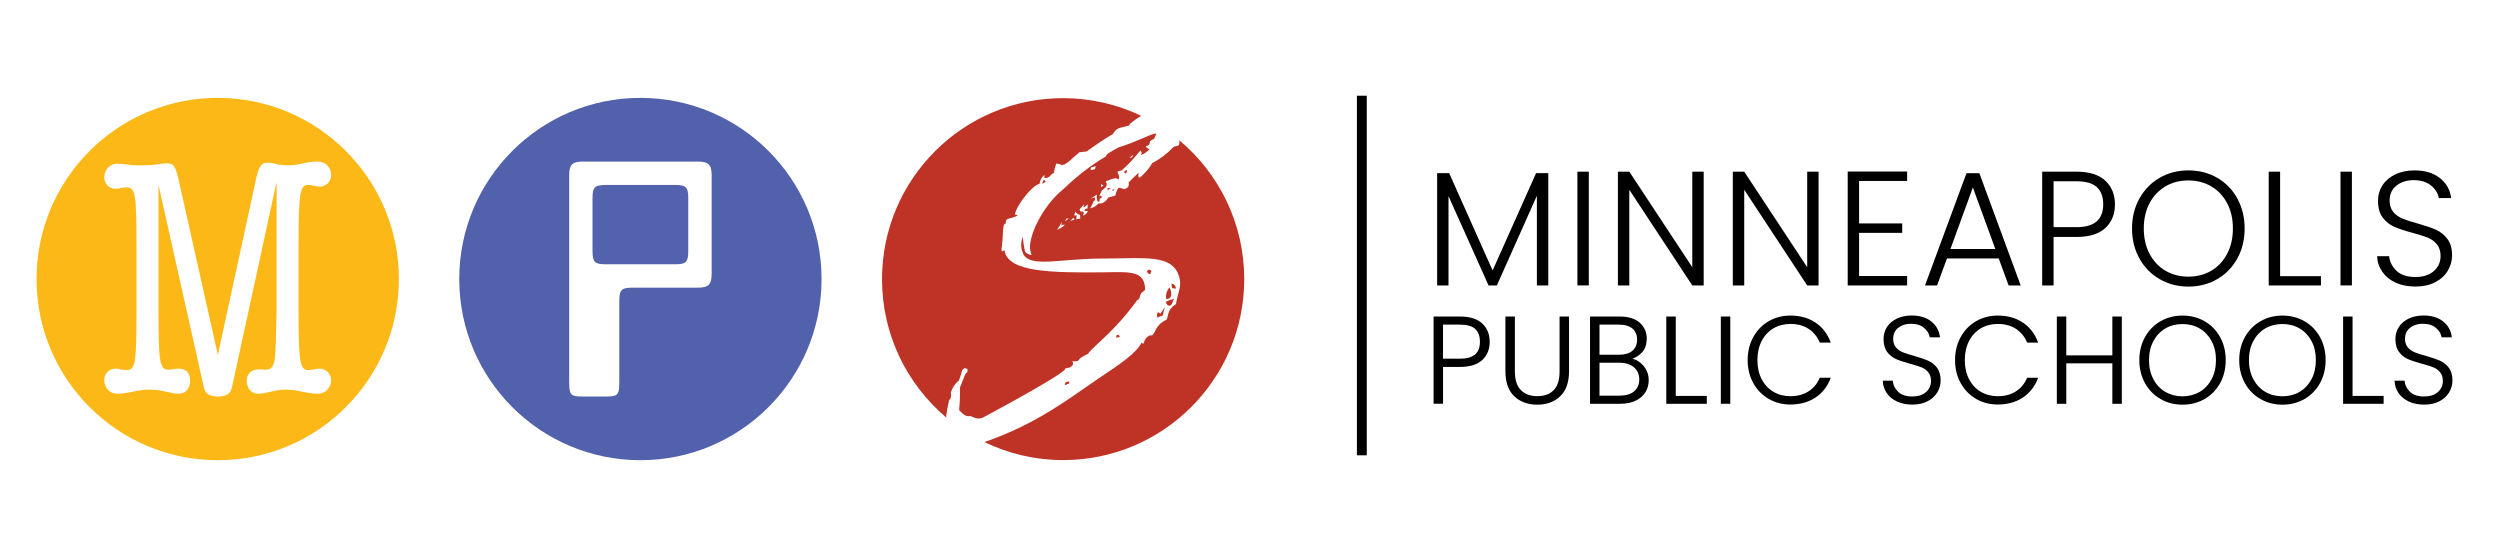 <?xml version="1.0" encoding="utf-8"?>
<!-- Generator: Adobe Illustrator 25.2.1, SVG Export Plug-In . SVG Version: 6.00 Build 0)  -->
<svg version="1.1" id="Layer_1" xmlns="http://www.w3.org/2000/svg" xmlns:xlink="http://www.w3.org/1999/xlink" x="0px" y="0px"
	 viewBox="0 0 684 149" style="enable-background:new 0 0 684 149;" xml:space="preserve">
<style type="text/css">
	.st0{fill:#FCB817;}
	.st1{fill:#5262AC;}
	.st2{fill:#5261AC;}
	.st3{fill:#BE3326;}
</style>
<path class="st0" d="M59.57,26.78C32.19,26.78,10,48.98,10,76.35s22.19,49.56,49.57,49.56c27.37,0,49.56-22.19,49.56-49.56
	S86.94,26.78,59.57,26.78z M84.4,101.25c0.38,0,0.94-0.09,1.69-0.19c0.47-0.19,1.03-0.19,1.41-0.19c1.69,0,3.1,1.41,3.1,3.1
	c0,2.16-1.6,3.76-3.66,3.76c-1.13,0-2.54-0.19-4.23-0.56c-1.78-0.38-3.29-0.57-4.51-0.57c-1.31,0-2.72,0.19-4.13,0.57
	c-1.5,0.37-2.72,0.56-3.57,0.56c-1.69,0-3-1.6-3-3.48c0-1.97,1.22-3.19,3.29-3.19h1.22c0.19,0.09,0.47,0.09,0.75,0.09
	c1.69,0,2.35-1.22,2.54-4.23l0.19-3.95l0.19-7.99V49.76l-12.21,56.19c-0.37,1.79-1.6,2.54-3.76,2.54c-2.35,0-3.57-0.75-3.94-2.54
	L43.36,50.6v33.64c0,14.85,0.28,16.91,2.72,16.91c0.47,0,0.94-0.09,1.6-0.19c0.47-0.09,0.85-0.09,1.22-0.09
	c2.07,0,3.1,1.13,3.1,3.29c0,2.26-1.22,3.57-3.19,3.57c-0.56,0-1.41-0.1-3.38-0.56c-1.6-0.38-3.1-0.57-4.51-0.57
	c-1.31,0-2.91,0.19-4.6,0.57c-1.79,0.37-3.19,0.56-4.23,0.56c-2.07,0-3.57-1.6-3.57-3.76c0-1.69,1.31-3.1,3.01-3.1
	c0.47,0,0.94,0,1.41,0.19c0.75,0.09,1.31,0.19,1.69,0.19c2.44,0,2.72-1.97,2.72-16.35V67.61c0-14.38-0.28-16.35-2.72-16.35
	c-0.37,0-0.94,0.09-1.69,0.19c-0.47,0.19-0.94,0.19-1.41,0.19c-1.69,0-3.01-1.41-3.01-3.1c0-2.07,1.5-3.76,3.57-3.76
	c0.38,0,1.41,0.09,3,0.28c0.85,0.19,1.88,0.19,3.29,0.19c1.97,0,3.57-0.09,4.6-0.28c1.13-0.19,2.07-0.28,2.73-0.28
	c1.78,0,2.35,0.75,3.29,5.07l10.61,47.36l10.52-48.49c0.66-3.1,1.5-4.14,3.01-4.14c0.56,0,1.41,0.1,2.44,0.38
	c1.13,0.28,2.25,0.37,3.19,0.37c1.22,0,2.82-0.19,4.7-0.66c1.41-0.28,2.54-0.38,3.48-0.38c2.06,0,3.66,1.6,3.66,3.67
	c0,1.79-1.41,3.19-3.1,3.19c-0.38,0-0.94-0.09-1.41-0.19c-0.75-0.19-1.32-0.28-1.69-0.28c-2.35,0-2.72,1.97-2.72,16.44V84.9
	C81.68,99.28,82.06,101.25,84.4,101.25z"/>
<path class="st1" d="M184.56,50.6h-18.69c-3.19,0-3.76,0.56-3.76,3.76v14.19c0,3.2,0.56,3.76,3.76,3.76h18.69
	c3.19,0,3.75-0.56,3.75-3.76V54.36C188.31,51.17,187.75,50.6,184.56,50.6z"/>
<path class="st2" d="M175.21,26.78c-27.37,0-49.56,22.19-49.56,49.57s22.19,49.56,49.56,49.56c27.37,0,49.57-22.19,49.57-49.56
	S202.59,26.78,175.21,26.78z M194.7,74.94c0,2.91-0.85,3.76-3.76,3.76H173.2c-3.19,0-3.76,0.57-3.76,3.76v22.27
	c0,3.48-0.56,3.76-3.75,3.76h-6.2c-3.19,0-3.76-0.28-3.76-3.76V47.97c0-2.91,0.84-3.76,3.76-3.76h31.46c2.91,0,3.76,0.85,3.76,3.76
	V74.94z"/>
<path class="st3" d="M302.97,51.45l0.11,0.55c0.2-0.15,0.51-0.32,0.82-0.49C303.55,51.46,303.19,51.41,302.97,51.45z"/>
<path class="st3" d="M314.71,74.99l0.3-0.86c-0.15-0.2-0.41-0.38-0.63-0.34c-0.22,0.04-0.42,0.19-0.6,0.45
	C313.98,74.78,314.25,74.96,314.71,74.99z"/>
<polygon class="st3" points="304.59,52.19 304.96,51.67 304.11,52.05 "/>
<path class="st3" d="M319.47,83.52c0.24,0.07,0.37,0.16,0.6,0.12c0.33-0.06,0.51-0.32,0.74-0.94c0.25-0.5,0.32-0.75,0.3-0.86
	l-0.02-0.11c-0.11,0.02-0.2,0.15-0.31,0.17c-1.2,0.33-1.85,0.57-1.78,0.9l0.02,0.11L319.47,83.52z"/>
<path class="st3" d="M319.5,81.79c0.44-0.08,0.63-0.34,0.9-0.74c0.05-0.35,0.08-0.82,0-1.26c-0.06-0.33-0.25-0.76-0.44-1.18
	c-0.74,0.94-1.03,1.91-0.92,3.15C319.28,81.83,319.39,81.81,319.5,81.79z"/>
<path class="st3" d="M316.65,86.9l1.49-0.62c0.19-0.84,0.38-1.67,0.61-2.29l-1.27,1.84l-0.66-0.45c-0.18,0.26-0.32,0.75-0.24,1.19
	L316.65,86.9z"/>
<path class="st3" d="M307.44,47.08l0.65,0.45c0.16-0.37,0.32-0.75,0.26-1.08L307.44,47.08z"/>
<path class="st3" d="M322.67,38.38c0.02,1.23,0.02,1.45-0.83,1.61l-0.66,0.12c-1.83,1.94-3.84,3.45-5.93,4.52
	c-0.87,1.53-1.92,2.64-3,3.64c-0.2,0.15-0.4,0.3-0.51,0.32c-0.11,0.02-0.24-0.07-0.28-0.29c-0.04-0.22,0.01-0.57,0.04-1.04
	c-0.97,0.98-1.95,1.85-2.72,2.67l0.04,0.22c0.14,0.78-0.22,1.3-1.2,1.59c-0.73-0.21-1.21-0.35-1.56-0.4
	c-0.47,0.54-0.68,1.27-0.87,2.11c-0.2,0.15-0.87,0.27-1.96,0.59c-0.52,0.9-1.22,1.48-1.99,1.63c-0.22,0.04-0.46-0.03-0.69,0.01
	c-0.68,0.7-1.39,1.17-2.28,1.33c0.43-0.77,0.78-1.4,0.92-1.89c0.31-0.17,0.49-0.43,0.41-0.88l-0.04-0.22
	c-0.11,0.02-0.44,0.08-1.09,0.31c0.72-0.47,1.23-0.8,1.63-1.1c-0.03,0.46-0.06,0.93,0,1.26c0.08,0.44,0.25,0.76,0.48,0.72
	c0.22-0.04,0.29-0.28,0.3-0.86l0.63-0.34c-0.19-0.42-0.32-0.52-0.54-0.48c-0.11,0.02-0.2,0.15-0.31,0.17l0.27-0.39l0.57-1.25
	c0.31-0.17,0.72-0.48,1.19-1.02c0.07-0.24,0.14-0.49,0.08-0.82c-0.04-0.22-0.19-0.42-0.23-0.64c1.29-0.47,2.04-0.72,2.38-0.78
	c0.44-0.08,0.8-0.03,1.1,0.37c0.16-0.37,0.21-0.73,0.17-0.95c-0.08-0.44-0.34-0.63-0.4-0.96c-0.02-0.11-0.04-0.22,0.05-0.36
	c0.33-0.06,0.78-0.14,1.09-0.31c1.88-1.6,3.48-3.5,5.09-5.4c0.15,0.2,0.28,0.29,0.32,0.51c0.04,0.22-0.03,0.47-0.21,0.73
	c0.98-0.29,1.67-0.88,2.35-1.57l-0.77-0.44l-0.19-0.42c0.77-0.14,1.07-0.42,1.13-1.35c0.29-0.28,0.6-0.46,1.13-0.67
	c0.14-0.48,0.4-0.99,0.65-1.49l-0.44,0.08c-1.66,0.31-4.77,2.13-9.97,3.77c-2.08,1.18-3.35,1.76-3.45,2.46
	c-3.43,2.02-7.21,4.72-11.55,8.87c-6.19,5.03-9.76,13.44-9.15,16.77c0.12,0.66,0.32,1.09,0.36,1.31c-0.33,0.06-1.57-0.32-1.83-1.08
	c-0.2-1.11-0.45-2.44-0.6-3.9c-0.37,1.1-0.5,2.27-0.32,3.27c0.1,0.55,0.29,0.98,0.5,1.51c2.06,3.75,10.05,1.21,21.5,1.19
	c11.58,0.06,19.99-1.59,21.34,5.85c0.36,2-0.66,3.9-1.08,6.62c-2.37,1.46-1.98,2.99-2.55,4.25c-3.39,1.54-3.03,4.11-4.14,4.31
	c-0.11,0.02-0.22,0.04-0.47-0.03c-1.67,0.88-1.54,2.23-1.76,2.27c-0.11,0.02-0.35-0.05-0.5-0.25c-1.42,2.89-5.71,5.74-12.04,9.99
	c-7.15,4.78-16.29,12.17-30.95,17.2c6.52,3.16,13.83,4.93,21.56,4.93c27.36,0,49.54-22.18,49.54-49.54
	C340.41,61.1,333.51,47.47,322.67,38.38z M309.91,42.39l-0.03,0.46c-0.09,0.13-0.29,0.28-0.63,0.34l-0.22,0.04L309.91,42.39z
	 M301.29,50.39l0.63,0.34l-0.72,0.47L301.29,50.39z M298.44,46.09l0.07-0.24c0.31-0.17,0.65-0.23,0.87-0.27l0.44-0.08l-0.21,0.73
	c-0.32,0.17-0.54,0.21-0.76,0.25c-0.33,0.06-0.46-0.03-0.48-0.14C298.37,46.33,298.35,46.22,298.44,46.09z M289.25,62.9
	c0.52-0.9,0.97-1.55,1.21-2.17l-0.06,0.93l0.86-0.27C291.23,61.85,290.5,62.21,289.25,62.9z M291.43,60.44l0.34-0.63l0.55-0.1
	C292.06,60.09,291.77,60.38,291.43,60.44z M292.81,60.42c0.2-0.15,0.5-0.43,0.88-0.85l0.32,0.51L292.81,60.42z M294.45,60l0.15-1.06
	l-0.68,0.01l0.26-1.08c0.32,0.51,0.71,0.79,1.31,0.91l0.07,1.02L294.45,60z M296.21,58.99c0.27-0.39,0.34-0.64,0.32-0.75
	c-0.06-0.34-0.3-0.4-0.75-0.32l-0.44-0.49c0.25-0.5,0.75-0.94,1.31-1.61c-0.16,0.37-0.23,0.62-0.21,0.73
	c0.02,0.11,0.13,0.09,0.13,0.09c0.22-0.04,0.53-0.21,1.01-0.76l-0.02,1.15c-0.56,0.1-0.87,0.27-0.83,0.5
	c0.04,0.22,0.39,0.27,0.95,0.17C297.37,58.44,296.88,58.87,296.21,58.99z"/>
<path class="st3" d="M260.19,107.75l-0.06-0.33c0.44-1.34,1.06-2.37,2.16-3.26c0.92-1.89,0.67-3.22,1.67-3.4
	c0.33-0.06,0.71,0.1,0.77,0.43c0.06,0.33-0.1,0.71-0.6,1.14c-0.39,0.99-0.95,2.35-1.5,3.71c0.11,5.02-0.31,5.45-0.17,6.22l0.04,0.03
	c0.85,0.88,1.66,1.78,2.88,1.56c0.55-0.1,1.62,1.13,3.45,0.45c15.24-8.17,22.65-12.73,22.55-13.29l-0.02-0.11l0.64-0.23l0.66-0.12
	c0.74-0.37,1.01-0.76,0.91-1.31c-0.02-0.11-0.15-0.2-0.19-0.42c0.46,0.03,0.82,0.08,1.15,0.02c0.44-0.08,0.73-0.36,0.9-0.74
	c0.81-0.6,1.54-0.97,2.28-1.33c1.34-2.08,6.97-5.74,13.38-14.59l0.6-0.45c0.12-0.6,0.35-1.21,0.62-1.6
	c0.31-0.17,0.61-0.46,0.99-0.87c0.03-0.46-0.05-0.91-0.13-1.35c-0.71-3.88-4.65-3.51-11.5-3.4c-13.73,0.1-25.75,0.02-26.82-5.86
	l-0.06-0.33c-0.18,0.26-0.27,0.39-0.49,0.43c-0.11,0.02-0.24-0.07-0.28-0.29c-0.02-0.11,0.05-0.35,0.03-0.47
	c0.58-4.35,0.05-6.65,1.15-6.86c-0.21-1.8,1.41-1.06,3.26-2.2c-0.26-0.18-0.5-0.25-0.61-0.23c-0.08,0.02-0.15,0.09-0.18,0.18
	c-0.01,0.03-0.01,0.06,0,0.09c-0.01-0.03,0-0.06,0-0.09c0.06-2.24,4.67-8.21,6.75-8.59c0.15-1.06,0.58-1.83,1.39-2.43l-0.08,0.82
	c0.24,0.07,0.46,0.03,0.57,0.01c0.55-0.1,0.96-0.4,1.32-0.93l0.72-0.47c0.1-0.71,0.29-1.54,0.68-2.53c0.58,0.01,1.06,0.15,1.45,0.42
	l0.22-0.04c1.33-0.24,2.44-1.71,4.63-3.48c1.35-0.13,2.02-0.25,2.02-0.25c2.73-1.99,5.08-3.56,7.16-4.74
	c0.92-1.89,2.22-1.69,4.39-2.31l0.25-0.5c1.09-0.88,2.19-1.65,3.12-2.16c-6.48-3.11-13.74-4.85-21.4-4.85
	c-27.36,0-49.54,22.18-49.54,49.54c0,15.17,6.82,28.74,17.56,37.82c0.08-1.25,0.36-2.83,0.81-4.73
	C260.18,108.9,260.32,108.41,260.19,107.75z"/>
<path class="st3" d="M320.68,78.83l1.06,0.15l-0.06-0.34c-0.1-0.55-0.38-0.85-1.11-1.06c-0.07,0.24-0.03,0.46,0.03,0.8L320.68,78.83
	z"/>
<polygon class="st3" points="285.59,49.15 285.11,50.27 286.16,49.73 "/>
<polygon class="st3" points="306.05,91.58 305.49,91.69 305.39,92.39 306.39,92.21 "/>
<path class="st3" d="M316.5,33.95c0.03,0.02,0.06,0.04,0.09,0.06C316.56,33.99,316.53,33.97,316.5,33.95z"/>
<polygon class="st3" points="291.27,105.4 292.45,104.96 292.57,104.36 291.57,104.54 "/>
<polygon points="423.61,47.37 423.61,78.1 420.49,78.1 420.49,53.56 409.54,78.1 407.27,78.1 396.31,53.65 396.31,78.1 393.2,78.1 
	393.2,47.37 396.49,47.37 408.38,74 420.27,47.37 "/>
<rect x="431.58" y="46.97" width="3.12" height="31.12"/>
<polygon points="466.13,78.1 463.01,78.1 445.78,51.92 445.78,78.1 442.66,78.1 442.66,46.97 445.78,46.97 463.01,73.11 
	463.01,46.97 466.13,46.97 "/>
<polygon points="497.56,78.1 494.45,78.1 477.22,51.92 477.22,78.1 474.1,78.1 474.1,46.97 477.22,46.97 494.45,73.11 494.45,46.97 
	497.56,46.97 "/>
<polygon points="508.65,49.51 508.65,61.13 520.45,61.13 520.45,63.71 508.65,63.71 508.65,75.52 521.79,75.52 521.79,78.1 
	505.53,78.1 505.53,46.93 521.79,46.93 521.79,49.51 "/>
<path d="M545.92,68.12l-6.14-16.83l-6.14,16.83H545.92z M546.85,70.71h-14.16l-2.71,7.39h-3.3l11.35-30.72h3.52l11.31,30.72h-3.3
	L546.85,70.71z"/>
<path d="M575.44,55.92c0-2.08-0.58-3.65-1.74-4.72c-1.16-1.07-3.01-1.6-5.56-1.6h-6.28v12.55h6.28
	C573,62.16,575.44,60.08,575.44,55.92 M576.02,62.38c-1.75,1.63-4.38,2.45-7.88,2.45h-6.28V78.1h-3.12V46.97h9.4
	c3.47,0,6.09,0.82,7.86,2.45c1.76,1.63,2.65,3.8,2.65,6.5C578.65,58.6,577.77,60.75,576.02,62.38"/>
<path d="M604.96,74.09c1.84-1.07,3.3-2.6,4.36-4.61c1.07-2,1.6-4.33,1.6-6.97c0-2.64-0.53-4.96-1.6-6.95
	c-1.07-1.99-2.52-3.52-4.36-4.59c-1.84-1.07-3.92-1.6-6.23-1.6s-4.39,0.53-6.23,1.6c-1.84,1.07-3.29,2.6-4.36,4.59
	c-1.07,1.99-1.6,4.31-1.6,6.95c0,2.64,0.53,4.97,1.6,6.97c1.07,2,2.52,3.54,4.36,4.61c1.84,1.07,3.92,1.6,6.23,1.6
	S603.12,75.16,604.96,74.09 M590.89,76.38c-2.34-1.35-4.19-3.23-5.54-5.66c-1.35-2.42-2.03-5.16-2.03-8.21
	c0-3.06,0.68-5.8,2.03-8.21s3.2-4.3,5.54-5.66c2.34-1.35,4.96-2.02,7.84-2.02c2.91,0,5.54,0.68,7.88,2.02
	c2.35,1.35,4.19,3.24,5.52,5.66s2,5.16,2,8.21c0,3.06-0.67,5.8-2,8.21c-1.34,2.42-3.17,4.31-5.52,5.66
	c-2.34,1.35-4.97,2.03-7.88,2.03C595.85,78.41,593.23,77.73,590.89,76.38"/>
<polygon points="623.84,75.56 635.01,75.56 635.01,78.1 620.72,78.1 620.72,46.97 623.84,46.97 "/>
<rect x="640.36" y="46.97" width="3.12" height="31.12"/>
<path d="M655.47,77.34c-1.56-0.71-2.78-1.71-3.67-2.98c-0.89-1.28-1.36-2.7-1.42-4.27h3.29c0.15,1.51,0.82,2.84,2,3.99
	c1.19,1.14,2.92,1.71,5.21,1.71c2.11,0,3.78-0.54,5.01-1.62c1.23-1.08,1.85-2.46,1.85-4.12c0-1.34-0.34-2.41-1.03-3.23
	c-0.68-0.82-1.53-1.42-2.54-1.83c-1.01-0.4-2.4-0.84-4.19-1.31c-2.08-0.56-3.73-1.11-4.94-1.65c-1.22-0.53-2.26-1.36-3.12-2.49
	c-0.86-1.13-1.29-2.66-1.29-4.59c0-1.6,0.42-3.04,1.25-4.3c0.83-1.26,2-2.25,3.52-2.96c1.51-0.71,3.25-1.07,5.21-1.07
	c2.88,0,5.2,0.71,6.97,2.12c1.77,1.41,2.78,3.23,3.05,5.45h-3.38c-0.21-1.28-0.9-2.41-2.09-3.41c-1.19-0.99-2.79-1.49-4.81-1.49
	c-1.87,0-3.43,0.5-4.68,1.49c-1.24,0.99-1.87,2.35-1.87,4.07c0,1.3,0.34,2.36,1.02,3.16c0.68,0.8,1.54,1.41,2.56,1.83
	c1.02,0.41,2.41,0.86,4.16,1.33c2.02,0.57,3.65,1.12,4.9,1.67c1.25,0.55,2.3,1.39,3.16,2.52c0.86,1.13,1.29,2.64,1.29,4.54
	c0,1.45-0.39,2.84-1.16,4.14c-0.77,1.31-1.91,2.36-3.43,3.16c-1.51,0.8-3.32,1.2-5.43,1.2C658.84,78.41,657.03,78.05,655.47,77.34"
	/>
<path d="M394.82,88.82h4.66c1.9,0,3.3,0.4,4.15,1.19c0.85,0.79,1.28,1.97,1.28,3.5c0,3.11-1.78,4.63-5.44,4.63h-4.66V88.82z
	 M399.48,86.6h-7.25v23.87h2.59v-10.08h4.66c2.68,0,4.72-0.64,6.07-1.89c1.35-1.26,2.03-2.93,2.03-4.99c0-2.07-0.69-3.76-2.05-5.02
	C404.17,87.24,402.13,86.6,399.48,86.6"/>
<path d="M426.7,101.6c0,2.33-0.54,4.06-1.61,5.15c-1.07,1.09-2.57,1.64-4.47,1.64c-1.9,0-3.42-0.56-4.51-1.66
	c-1.09-1.1-1.64-2.83-1.64-5.13v-15h-2.59v14.97c0,3.02,0.81,5.32,2.42,6.85c1.61,1.52,3.72,2.3,6.29,2.3c2.57,0,4.68-0.78,6.28-2.3
	c1.61-1.53,2.42-3.83,2.42-6.85V86.6h-2.59V101.6z"/>
<path d="M437.62,99.24h5.44c1.66,0,2.99,0.42,3.97,1.24c0.97,0.82,1.47,1.94,1.47,3.32c0,1.38-0.47,2.48-1.4,3.26
	c-0.93,0.79-2.26,1.19-3.94,1.19h-5.54V99.24z M446.65,95.95c-0.84,0.73-2.07,1.1-3.63,1.1h-5.4v-8.23h5.3
	c1.63,0,2.89,0.37,3.73,1.09c0.84,0.72,1.26,1.73,1.26,2.99C447.92,94.2,447.49,95.22,446.65,95.95 M446.63,98.13
	c1.08-0.38,1.99-0.99,2.71-1.82c0.8-0.93,1.21-2.16,1.21-3.64c0-1.79-0.65-3.26-1.92-4.38c-1.27-1.12-3.13-1.69-5.54-1.69h-8.06
	v23.87h8.3c1.61,0,3.02-0.28,4.18-0.84c1.16-0.56,2.06-1.34,2.67-2.31c0.61-0.97,0.91-2.08,0.91-3.29c0-1.49-0.48-2.81-1.41-3.93
	C448.83,99.1,447.81,98.44,446.63,98.13"/>
<polygon points="458.49,86.6 455.9,86.6 455.9,110.48 466.98,110.48 466.98,108.32 458.49,108.32 "/>
<rect x="470.82" y="86.6" width="2.59" height="23.87"/>
<path d="M497.86,103.42c-0.66,1.55-1.69,2.78-3.05,3.66c-1.36,0.87-3.03,1.32-4.96,1.32c-1.71,0-3.27-0.4-4.63-1.2
	c-1.36-0.8-2.45-1.95-3.22-3.44c-0.78-1.49-1.17-3.24-1.17-5.23c0-1.98,0.39-3.75,1.17-5.24c0.77-1.49,1.86-2.66,3.22-3.46
	c1.36-0.8,2.92-1.2,4.63-1.2c1.93,0,3.6,0.45,4.96,1.33s2.39,2.13,3.05,3.71l0.03,0.07h3.01l-0.06-0.15
	c-0.86-2.29-2.26-4.09-4.15-5.35c-1.89-1.26-4.2-1.9-6.85-1.9c-2.17,0-4.17,0.52-5.94,1.55c-1.77,1.03-3.18,2.49-4.2,4.34
	c-1.02,1.85-1.54,3.96-1.54,6.3c0,2.33,0.52,4.45,1.54,6.28c1.02,1.84,2.43,3.29,4.2,4.32c1.77,1.03,3.77,1.55,5.94,1.55
	c2.63,0,4.92-0.63,6.83-1.88c1.91-1.25,3.31-3.03,4.17-5.3l0.06-0.15h-3.01L497.86,103.42z"/>
<path d="M527.51,98.67c-0.95-0.42-2.21-0.85-3.74-1.27c-1.32-0.36-2.38-0.7-3.15-1.01c-0.76-0.31-1.4-0.77-1.9-1.36
	c-0.5-0.58-0.75-1.37-0.75-2.33c0-1.27,0.46-2.28,1.38-3.01c0.92-0.73,2.09-1.11,3.48-1.11c1.5,0,2.71,0.37,3.58,1.11
	c0.88,0.73,1.4,1.58,1.55,2.52l0.02,0.09h2.79l-0.01-0.13c-0.21-1.71-1-3.13-2.36-4.22c-1.36-1.08-3.16-1.63-5.36-1.63
	c-1.5,0-2.85,0.28-4.01,0.82c-1.16,0.55-2.08,1.32-2.72,2.29c-0.64,0.97-0.97,2.09-0.97,3.33c0,1.49,0.34,2.68,1,3.55
	c0.66,0.87,1.47,1.52,2.41,1.93c0.93,0.41,2.2,0.83,3.77,1.26c1.35,0.36,2.41,0.7,3.17,0.99c0.75,0.3,1.38,0.75,1.88,1.36
	c0.5,0.6,0.75,1.4,0.75,2.38c0,1.22-0.46,2.25-1.36,3.04c-0.91,0.8-2.17,1.21-3.73,1.21c-1.7,0-3.01-0.43-3.88-1.27
	c-0.88-0.84-1.38-1.84-1.49-2.96l-0.01-0.1h-2.72l0,0.12c0.05,1.21,0.42,2.32,1.1,3.31c0.69,0.98,1.64,1.76,2.84,2.3
	c1.19,0.55,2.59,0.82,4.16,0.82c1.61,0,3.02-0.31,4.18-0.93c1.16-0.62,2.06-1.44,2.65-2.45c0.59-1,0.9-2.08,0.9-3.2
	c0-1.46-0.34-2.65-1-3.52C529.3,99.75,528.47,99.1,527.51,98.67"/>
<path d="M554.6,103.42c-0.66,1.55-1.69,2.78-3.05,3.66c-1.36,0.87-3.03,1.32-4.96,1.32c-1.71,0-3.27-0.4-4.63-1.2
	c-1.36-0.8-2.45-1.95-3.22-3.44c-0.78-1.49-1.17-3.24-1.17-5.23c0-1.98,0.39-3.75,1.17-5.24c0.77-1.49,1.86-2.66,3.22-3.46
	c1.36-0.8,2.92-1.2,4.63-1.2c1.93,0,3.6,0.45,4.96,1.33c1.36,0.89,2.39,2.13,3.05,3.71l0.03,0.07h3.01l-0.06-0.15
	c-0.86-2.29-2.26-4.09-4.15-5.35c-1.89-1.26-4.2-1.9-6.85-1.9c-2.17,0-4.17,0.52-5.94,1.55c-1.77,1.03-3.18,2.49-4.2,4.34
	c-1.02,1.85-1.54,3.96-1.54,6.3c0,2.33,0.52,4.45,1.54,6.28c1.02,1.84,2.44,3.29,4.2,4.32c1.77,1.03,3.77,1.55,5.94,1.55
	c2.63,0,4.92-0.63,6.83-1.88c1.9-1.25,3.31-3.03,4.17-5.3l0.06-0.15h-3.01L554.6,103.42z"/>
<polygon points="577.94,97.23 565.34,97.23 565.34,86.6 562.75,86.6 562.75,110.48 565.34,110.48 565.34,99.41 577.94,99.41 
	577.94,110.48 580.53,110.48 580.53,86.6 577.94,86.6 "/>
<path d="M597.13,108.43c-1.73,0-3.3-0.41-4.68-1.2c-1.37-0.8-2.48-1.96-3.27-3.46c-0.8-1.5-1.21-3.26-1.21-5.24
	c0-1.98,0.41-3.74,1.21-5.23c0.8-1.49,1.9-2.64,3.27-3.44c1.37-0.8,2.95-1.2,4.68-1.2s3.3,0.4,4.68,1.2
	c1.37,0.8,2.47,1.96,3.27,3.44c0.8,1.49,1.21,3.25,1.21,5.23c0,1.98-0.41,3.74-1.21,5.24c-0.8,1.5-1.9,2.66-3.27,3.46
	C600.44,108.02,598.86,108.43,597.13,108.43 M603.18,87.89c-1.79-1.03-3.83-1.55-6.05-1.55c-2.2,0-4.22,0.52-6.01,1.55
	c-1.79,1.03-3.22,2.49-4.25,4.34c-1.03,1.85-1.55,3.96-1.55,6.3c0,2.33,0.52,4.45,1.55,6.3c1.03,1.85,2.46,3.31,4.25,4.34
	c1.79,1.03,3.81,1.55,6.01,1.55c2.22,0,4.25-0.52,6.05-1.55c1.79-1.03,3.22-2.49,4.24-4.34c1.02-1.85,1.54-3.97,1.54-6.3
	c0-2.33-0.52-4.45-1.54-6.3C606.4,90.38,604.97,88.92,603.18,87.89"/>
<path d="M624.47,108.42c-1.73,0-3.31-0.4-4.68-1.2c-1.37-0.8-2.47-1.96-3.27-3.46c-0.8-1.5-1.21-3.26-1.21-5.24s0.41-3.74,1.21-5.23
	c0.8-1.49,1.9-2.64,3.27-3.44c1.37-0.8,2.95-1.2,4.68-1.2c1.73,0,3.3,0.4,4.68,1.2c1.37,0.8,2.47,1.96,3.27,3.44
	c0.8,1.49,1.2,3.25,1.2,5.23s-0.4,3.74-1.2,5.24c-0.8,1.5-1.9,2.66-3.27,3.46C627.78,108.02,626.2,108.42,624.47,108.42
	 M630.51,87.89c-1.79-1.03-3.82-1.55-6.04-1.55c-2.2,0-4.22,0.52-6.01,1.55c-1.79,1.03-3.23,2.49-4.26,4.34
	c-1.03,1.85-1.55,3.96-1.55,6.3s0.52,4.45,1.55,6.3c1.03,1.85,2.46,3.31,4.26,4.34c1.79,1.03,3.81,1.55,6.01,1.55
	c2.22,0,4.25-0.52,6.04-1.55c1.79-1.03,3.22-2.49,4.24-4.34c1.02-1.85,1.54-3.96,1.54-6.3s-0.52-4.45-1.54-6.3
	C633.73,90.38,632.31,88.92,630.51,87.89"/>
<polygon points="643.66,86.6 641.07,86.6 641.07,110.48 652.16,110.48 652.16,108.32 643.66,108.32 "/>
<path d="M670,100.62c-0.66-0.87-1.49-1.52-2.45-1.95c-0.95-0.42-2.2-0.84-3.74-1.27c-1.32-0.36-2.38-0.7-3.15-1.01
	c-0.76-0.31-1.4-0.76-1.9-1.36c-0.5-0.58-0.75-1.37-0.75-2.33c0-1.27,0.46-2.28,1.38-3.01c0.92-0.74,2.09-1.11,3.48-1.11
	c1.5,0,2.71,0.37,3.58,1.11c0.88,0.74,1.4,1.58,1.55,2.52l0.02,0.09h2.79l-0.01-0.13c-0.21-1.71-1-3.13-2.36-4.22
	c-1.36-1.08-3.16-1.63-5.36-1.63c-1.5,0-2.85,0.28-4.01,0.82c-1.16,0.55-2.08,1.32-2.72,2.29c-0.64,0.97-0.97,2.09-0.97,3.33
	c0,1.49,0.34,2.68,1,3.55c0.66,0.87,1.47,1.52,2.41,1.93c0.93,0.41,2.2,0.83,3.77,1.26c1.34,0.36,2.41,0.69,3.17,0.99
	c0.75,0.3,1.38,0.75,1.88,1.36c0.5,0.6,0.75,1.4,0.75,2.38c0,1.23-0.46,2.25-1.37,3.04c-0.91,0.8-2.17,1.21-3.73,1.21
	c-1.7,0-3.01-0.43-3.88-1.27c-0.88-0.84-1.38-1.84-1.49-2.96l-0.01-0.1h-2.72l0,0.12c0.05,1.21,0.42,2.33,1.1,3.31
	c0.69,0.98,1.64,1.76,2.84,2.31c1.19,0.54,2.59,0.82,4.16,0.82c1.61,0,3.02-0.31,4.18-0.93c1.16-0.61,2.05-1.44,2.65-2.44
	s0.9-2.08,0.9-3.2C671,102.68,670.66,101.49,670,100.62"/>
<rect x="371.25" y="26.19" width="2.7" height="98.38"/>
</svg>
